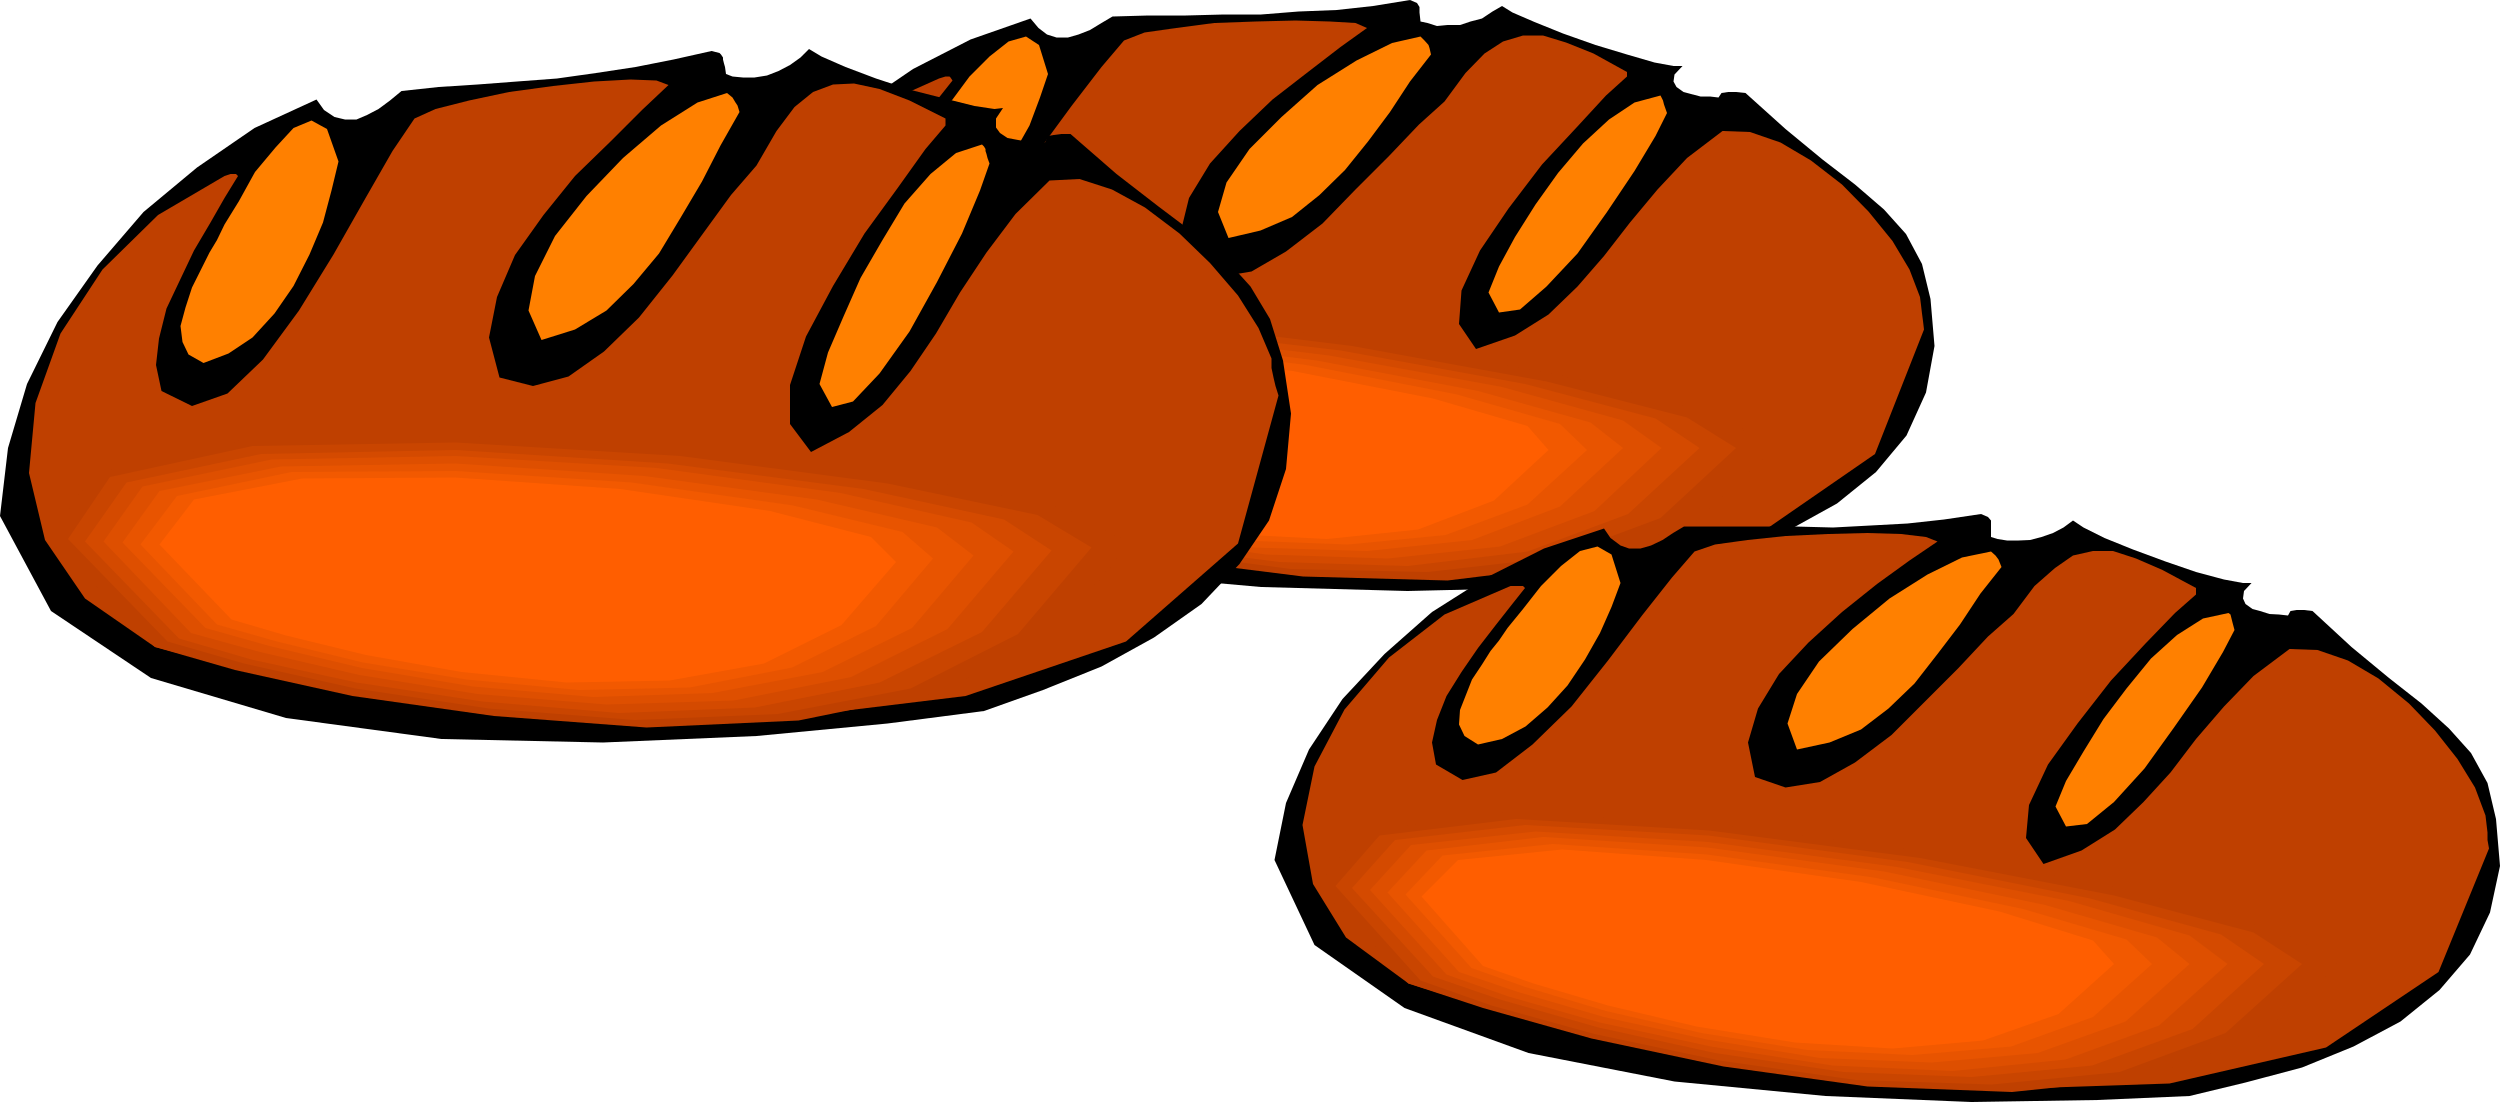<svg height="211.584" viewBox="0 0 360 158.688" width="480" xmlns="http://www.w3.org/2000/svg"><path style="fill:#000" d="m396.206 391.425-1.224 6.696-2.808 6.192-4.392 5.256-5.616 4.536-6.768 3.744-7.416 3.168-8.064 2.52-8.28 2.016-13.176.72-18.144.432-21.096-.576-21.888-1.944-21.024-3.888-18.072-6.048-13.032-9.072-6.048-12.24 1.512-8.28 3.312-7.704 4.68-7.416 6.048-6.696 6.696-6.048 7.704-5.256 8.28-4.248 8.64-3.024 1.152 1.368 1.224.936 1.368.432h1.656l1.512-.432 1.656-.648 1.656-1.008 1.584-.936 5.112-.144h5.4l5.472-.144h5.4l5.4-.432 5.472-.216 5.256-.576 5.328-.864 1.008.432.36.576v.792l.144 1.296 1.008.216 1.368.432 1.512-.144h1.8l1.512-.504 1.656-.432 1.512-1.008 1.368-.792 1.512.936 3.168 1.368 4.104 1.656 4.68 1.656 4.536 1.368 3.96 1.152 2.736.504h1.296l-1.152 1.224-.144 1.008.432.792 1.008.72 1.08.288 1.368.36h1.368l1.224.144.432-.648.936-.144h1.152l1.368.144 5.76 5.184 5.328 4.392 4.68 3.6 4.176 3.6 3.168 3.528 2.304 4.32 1.224 5.04z" transform="translate(-117.638 -341.6)"/><path style="fill:#bf4000" d="m394.694 389.049-7.056 17.928-16.056 11.088-22.536 5.472-25.992 1.224-26.928-2.232-24.696-3.6-20.088-4.536-12.528-3.744-9.072-6.552-4.968-7.704-1.512-8.568 1.656-8.496 4.032-8.424 6.408-7.56 7.992-6.192 9.504-4.248.936-.288h.576l.144.144.288.432-1.944 2.448-2.232 2.88-2.448 3.168-2.232 3.6-2.016 3.456-1.368 3.528-.72 3.312.576 3.312 3.96 2.232 4.824-1.296 5.112-4.104 5.616-5.616 5.256-6.768 4.752-6.48 4.32-5.616 3.24-3.816 2.952-1.152 4.536-.648 5.472-.72 5.976-.216 5.76-.144 4.968.144 3.672.216 1.656.72-3.816 2.736-4.68 3.6-5.112 3.96-4.752 4.536-4.248 4.68-3.024 4.968-1.224 4.968.936 5.04 4.464 1.368 4.824-.792 4.968-2.88 5.256-4.032 4.752-4.896 4.824-4.824 4.32-4.536 3.672-3.312 3.024-4.104 2.736-2.808 2.664-1.728 2.88-.864h2.88l3.312 1.008 3.96 1.584 4.824 2.664v.648l-3.024 2.736-4.248 4.608-4.968 5.328-4.824 6.336-4.104 6.048-2.664 5.76-.36 4.824 2.448 3.6 5.616-1.944 4.824-3.024 4.176-4.032 3.816-4.392 3.744-4.824 3.96-4.752 4.248-4.536 5.112-3.888 3.96.144 4.392 1.512 4.392 2.592 4.464 3.456 3.816 3.888 3.456 4.248 2.448 4.104 1.512 3.96.144 1.152.144 1.224.144 1.08z" transform="translate(-117.638 -341.6)"/><path style="fill:#bf4000" d="m373.094 406.113-11.448 10.584-16.2 6.12-19.368 2.376-20.808-.576-20.664-2.592-19.08-3.672-15.84-4.104-10.872-3.6-13.32-14.4 6.552-7.848 20.664-2.736 29.304 1.224 32.112 3.672 29.664 5.4 21.456 5.472z" transform="translate(-117.638 -341.6)"/><path style="fill:#c94500" d="m367.622 406.113-10.872 10.08-15.264 5.688-18.288 2.088-19.656-.432-19.728-2.592-18.072-3.528-14.976-4.032-10.152-3.24-12.672-13.608 6.48-7.488 19.512-2.592 27.936 1.224 30.456 3.744 28.008 5.112 20.232 5.184z" transform="translate(-117.638 -341.6)"/><path style="fill:#d44a00" d="m362.366 406.113-10.296 9.504-14.472 5.4-17.28 2.088-18.432-.576-18.648-2.376-17.064-3.6-14.184-3.816-9.576-3.168-11.88-12.816 6.12-6.984 18.648-2.376 26.568 1.296 28.8 3.384 26.568 4.824 18.792 4.968z" transform="translate(-117.638 -341.6)"/><path style="fill:#de4f00" d="m356.894 406.113-9.648 9.072-13.608 5.112-16.2 1.728-17.496-.576-17.424-2.376-16.056-3.312-13.32-3.6-9.072-3.024-11.16-12.096 5.904-6.48 17.712-2.304 25.2 1.224 27.288 3.312 24.912 4.536 17.424 4.824z" transform="translate(-117.638 -341.6)"/><path style="fill:#e85400" d="m351.35 406.113-9.072 8.424-12.672 4.824-15.12 1.584-16.2-.504-16.416-2.52-14.976-3.096-12.384-3.456-8.712-2.736-10.44-11.448 5.688-6.048 16.92-2.088 23.76 1.296 25.488 3.168 23.256 4.392 16.2 4.536z" transform="translate(-117.638 -341.6)"/><path style="fill:#f25900" d="m346.166 406.4-8.568 7.849-11.808 4.392-14.04 1.368-15.192-.576-15.264-2.304-13.896-3.024-11.664-3.312-7.848-2.592-9.72-10.728 5.328-5.616 15.984-1.944 22.248 1.224 23.976 3.024 21.744 4.248 14.832 4.248z" transform="translate(-117.638 -341.6)"/><path style="fill:#ff5e00" d="m340.622 406.4-7.848 7.273-10.944 4.176-13.104 1.368-13.968-.72-14.112-2.16-12.96-3.024-10.728-3.168-7.416-2.52-8.928-9.72 5.112-5.256 14.976-1.8 20.736 1.224 22.32 2.952 20.232 3.96 13.608 3.96z" transform="translate(-117.638 -341.6)"/><path style="fill:#ff8000" d="m357.686 357.873-1.656 3.312-3.024 5.04-3.96 5.904-4.248 5.976-4.464 4.752-3.816 3.312-3.024.432-1.512-2.88 1.512-3.744 2.304-4.248 2.952-4.68 3.24-4.536 3.6-4.248 3.744-3.456 3.672-2.448 3.744-1.008.144.288.216.432.144.576zm-33.984-8.424-3.024 3.888-2.88 4.392-3.168 4.248-3.312 4.104-3.672 3.6-3.96 3.168-4.536 1.944-4.608 1.08-1.512-3.744 1.224-4.248 3.312-4.824 4.608-4.608 5.184-4.608 5.616-3.528 5.112-2.52 4.104-.936.576.576.576.648.144.432zm-55.152 2.808-1.152 3.384-1.512 4.032-2.16 3.816-2.52 3.744-2.88 3.024-3.168 2.736-3.384 1.8-3.456.792-1.944-1.08-.648-1.512v-2.088l.792-2.016.936-2.376 1.368-2.16 1.44-2.088 1.08-1.656 1.224-1.944 2.232-2.736 2.448-3.312 2.88-2.88 2.736-2.16 2.52-.72 1.872 1.224z" transform="translate(-117.638 -341.6)"/><path style="fill:#000" d="m303.542 401.145-.72 7.992-2.448 7.416-4.248 6.264-5.472 5.76-6.84 4.824-7.56 4.176-8.424 3.384-8.496 3.024-13.896 1.8-18.864 1.8-22.104.936-23.256-.504-22.392-3.024-19.44-5.76-14.4-9.648-7.344-13.68 1.152-9.792 2.736-9.216 4.392-8.928 5.76-8.136 6.624-7.704 7.704-6.408 8.28-5.688 8.928-4.104 1.08 1.512 1.512 1.008 1.512.36h1.656l1.512-.648 1.656-.864 1.656-1.224 1.656-1.368 5.328-.576 5.616-.36 5.688-.432 5.76-.432 5.616-.792 5.688-.864 5.472-1.08 5.472-1.224.576.144.576.144.216.216.288.432v.288l.144.576.144.504.144 1.008.936.36 1.512.144h1.656l1.8-.288 1.656-.648 1.656-.864 1.512-1.08 1.224-1.224 1.8 1.08 3.456 1.512 4.392 1.656 5.04 1.656 4.824 1.224 4.32 1.08 2.88.432 1.224-.144-1.008 1.512v1.296l.576.792 1.08.72 1.152.216 1.512.288h1.512l1.224.144.432-.936.792-.144 1.08-.144h1.368l6.624 5.76 6.048 4.68 5.256 3.96 4.536 3.744 3.456 3.816 2.808 4.68 1.872 5.976z" transform="translate(-117.638 -341.6)"/><path style="fill:#bf4000" d="m301.742 398.553-5.832 21.312-16.128 14.112-23.112 7.848-27.216 3.312-28.44-.576-26.28-2.592-21.456-3.744-13.32-3.456-10.08-6.984-5.76-8.424-2.304-9.648.936-10.08 3.6-10.008 6.048-9.216 7.992-7.848 9.576-5.616.864-.288h.792l.288.288-1.944 3.168-2.016 3.528-2.376 4.032-2.016 4.248-1.944 4.104-1.08 4.32-.432 3.816.792 3.744 4.392 2.16 5.112-1.8 5.112-4.896 5.184-7.056 4.968-8.064 4.536-7.992 3.96-6.912 3.168-4.68 3.024-1.368 4.824-1.224 5.76-1.224 6.336-.864 5.904-.648 5.256-.288 3.744.144 1.728.648-3.816 3.6-4.536 4.536-5.112 4.968-4.536 5.616-4.104 5.76-2.592 6.048-1.152 5.832 1.512 5.76 4.824 1.224 5.112-1.368 5.112-3.6 5.04-4.896 4.824-6.048 4.392-6.048 4.032-5.544 3.672-4.248 2.88-4.968 2.592-3.456 2.664-2.16 2.88-1.08 3.024-.144 3.672.792 4.32 1.656 5.184 2.592v1.008l-2.88 3.384-3.96 5.544-4.824 6.624-4.536 7.56-3.888 7.272-2.304 6.984v5.616l3.024 4.032 5.472-2.88 4.824-3.888 4.032-4.896 3.672-5.4 3.456-5.904 3.816-5.76 4.176-5.544 4.896-4.824 4.32-.216 4.68 1.512 4.752 2.592 4.968 3.744 4.392 4.248 4.032 4.68 2.952 4.68 1.872 4.392v1.368l.288 1.368.288 1.224z" transform="translate(-117.638 -341.6)"/><path style="fill:#bf4000" d="m280.358 419.865-11.16 13.176-16.488 8.208-20.088 4.104-21.888 1.008-21.96-1.656-20.376-2.88-16.92-3.744-11.52-3.312-15.12-15.408 6.192-9.648 21.312-4.68 30.816-.72 33.912 2.088 31.68 3.96 22.968 4.68z" transform="translate(-117.638 -341.6)"/><path style="fill:#c94500" d="m274.814 420.44-10.584 12.457-15.48 7.848-19.152 3.672-20.592.864-20.952-1.656-19.224-2.88-16.056-3.6-11.016-3.168-14.328-14.76 6.048-8.928 20.52-4.464 29.232-.504 32.328 1.944 29.88 3.96 21.6 4.536z" transform="translate(-117.638 -341.6)"/><path style="fill:#d44a00" d="m269.054 420.873-10.008 11.736-14.76 7.272-18 3.6-19.512.792-19.656-1.656-18.144-2.736-15.12-3.312-10.44-3.024-13.536-13.968 5.976-8.496 19.368-4.104 27.936-.576 30.6 1.944 28.224 3.672 20.232 4.392z" transform="translate(-117.638 -341.6)"/><path style="fill:#de4f00" d="m263.582 421.017-9.504 11.16-13.896 6.912-16.92 3.384-18.288.576-18.576-1.512-16.992-2.736-14.328-3.312-9.936-2.736-12.6-13.176 5.616-7.92 18.576-3.888 26.424-.504 29.016 1.728 26.496 3.6 18.864 4.248z" transform="translate(-117.638 -341.6)"/><path style="fill:#e85400" d="m257.822 421.593-8.856 10.44-12.888 6.336-15.84 3.024-17.136.576-17.352-1.512-15.984-2.664-13.32-3.168-9.216-2.592-11.952-12.312 5.328-7.416 17.496-3.528 25.056-.432 27.216 1.8 24.84 3.384 17.352 4.032z" transform="translate(-117.638 -341.6)"/><path style="fill:#f25900" d="m251.99 422.025-8.208 9.72-12.096 5.976-14.76 2.88-15.912.36-16.2-1.512L169.91 437l-12.384-3.024-8.64-2.448-11.016-11.52 5.256-6.984 16.488-3.456 23.544-.144 25.416 1.656 23.256 3.312 15.768 3.816z" transform="translate(-117.638 -341.6)"/><path style="fill:#ff5e00" d="m246.662 422.529-7.848 9.072-11.16 5.544-13.608 2.448-14.832.288-15.12-1.512-13.752-2.448-11.52-2.808-7.848-2.304-10.368-10.8 4.968-6.48 15.552-3.024 22.032-.144 23.76 1.656 21.6 3.168 14.544 3.744z" transform="translate(-117.638 -341.6)"/><path style="fill:#ff8000" d="m260.126 365.145-1.368 3.888-2.592 6.192-3.6 6.984-3.96 7.128-4.32 6.048-3.816 4.032-3.024.792-1.8-3.312 1.224-4.536 2.232-5.184 2.448-5.544 3.168-5.472 3.168-5.256 3.744-4.248 3.672-3.024 3.744-1.224.288.288.216.36v.288l.144.432.144.576zm-36-7.416-2.736 4.824-2.664 5.184-3.024 5.112-3.168 5.256-3.672 4.392-3.888 3.816-4.536 2.736-4.824 1.512-1.872-4.248.936-4.968 2.88-5.76 4.536-5.76 5.256-5.472 5.472-4.68 5.256-3.312 4.248-1.368.792.648.432.72.288.432zm-57.744 7.128-1.008 4.176-1.224 4.608-1.944 4.608-2.304 4.536-2.736 3.96-3.168 3.456-3.456 2.304-3.6 1.368-2.16-1.224-.864-1.8-.288-2.304.72-2.664.936-2.88 1.296-2.592 1.224-2.448 1.08-1.8 1.08-2.232 2.088-3.384 2.304-4.176 2.952-3.528 2.592-2.808 2.592-1.08 2.232 1.224z" transform="translate(-117.638 -341.6)"/><path style="fill:#000" d="m477.638 466.305-1.44 6.696-2.88 6.048-4.392 5.112-5.616 4.536-6.768 3.6-7.416 3.024-8.136 2.16-8.064 1.944-13.32.576-18.072.288-21.024-.864-21.744-2.088-21.024-4.104-17.856-6.48-12.96-9.072-5.76-12.24 1.656-8.208 3.312-7.704 4.824-7.272 6.048-6.48 6.84-6.048 7.848-4.968 8.28-4.176 8.64-2.88.936 1.368 1.44 1.08 1.224.432h1.656l1.512-.432 1.656-.792 1.512-1.008 1.584-.936h15.984l5.472.144 5.4-.288 5.328-.288 5.256-.576 5.328-.792 1.008.432.432.504v2.376l.936.288 1.368.216h1.656l1.656-.072 1.656-.432 1.656-.576 1.512-.792 1.368-1.008 1.512 1.008 3.024 1.512 4.104 1.656 4.68 1.728 4.392 1.512 4.032 1.08 2.736.504h1.224l-1.08 1.152-.144 1.08.36.792 1.008.72 1.08.288 1.368.432 1.368.072 1.296.144.36-.648.864-.144h1.08l1.224.144 5.616 5.184 5.4 4.464 4.68 3.672 3.96 3.6 3.168 3.528 2.376 4.32 1.224 5.184z" transform="translate(-117.638 -341.6)"/><path style="fill:#bf4000" d="m476.054 463.785-7.272 17.784-16.2 10.872-22.536 5.184-25.704.864-26.856-2.52-24.624-4.104-20.088-4.824-12.312-3.816-9-6.624-4.752-7.704-1.512-8.496 1.728-8.424 4.32-8.208 6.408-7.488 7.992-6.192 9.504-4.104h1.8l.288.288-1.944 2.448-2.376 3.024-2.448 3.168-2.376 3.456-2.16 3.456-1.368 3.456-.72 3.24.576 3.168 3.816 2.232 4.824-1.08 5.256-4.032 5.616-5.472 5.256-6.624 4.896-6.48 4.32-5.472 3.24-3.744 2.952-1.008 4.68-.648 5.472-.576 6.048-.288 5.616-.144 4.968.144 3.6.432 1.656.648-4.032 2.736-4.68 3.384-5.04 4.032-4.824 4.392-4.248 4.536-3.024 4.968-1.44 4.896 1.008 4.968L374.75 455l4.968-.792 5.04-2.808 5.256-3.96 4.824-4.824 4.824-4.824 4.248-4.536 3.672-3.24 3.024-4.032 2.952-2.592 2.592-1.8 2.88-.648h2.88l3.312 1.08 3.816 1.656 4.824 2.592v.937l-3.024 2.664-4.248 4.392-4.968 5.328-4.824 6.192-4.248 5.904-2.736 5.832-.432 4.752 2.52 3.744 5.472-1.944 4.824-3.024 4.104-3.96 3.888-4.248 3.672-4.824 4.032-4.68 4.248-4.392 5.184-3.888 4.032.144 4.392 1.512 4.392 2.592 4.392 3.6 3.744 3.888 3.24 4.104 2.52 4.104 1.512 4.032.144 1.224.144 1.224v1.08z" transform="translate(-117.638 -341.6)"/><path style="fill:#bf4000" d="m454.382 480.417-11.736 10.512-16.056 5.904-19.224 2.016-20.808-.792-20.736-2.88-19.008-4.032-15.624-4.392-10.728-3.528-13.104-14.328 6.624-7.704 20.592-2.592 29.16 1.656 31.896 4.104 29.592 5.616 21.312 5.832z" transform="translate(-117.638 -341.6)"/><path style="fill:#c94500" d="m449.126 480.417-11.016 9.936-15.264 5.616-18.432 1.8-19.512-.648-19.656-2.808-18-3.816-14.832-4.104-10.224-3.6-12.24-13.608 6.336-7.272 19.656-2.376 27.792 1.656 30.384 3.96 27.936 5.4 20.088 5.328z" transform="translate(-117.638 -341.6)"/><path style="fill:#d44a00" d="m443.654 480.417-10.296 9.36-14.472 5.256-17.352 1.656-18.432-.72-18.504-2.736-16.776-3.672-14.184-4.032-9.648-3.312-11.664-12.744 6.192-6.912 18.72-2.16 26.352 1.512 28.728 3.816 26.28 5.256 18.864 5.184z" transform="translate(-117.638 -341.6)"/><path style="fill:#de4f00" d="m438.398 480.417-9.864 8.856-13.464 4.896-16.272 1.656-17.28-.792-17.496-2.736-15.984-3.456-13.176-3.744-8.928-3.168-11.016-12.168 5.904-6.48 17.928-1.944 24.84 1.512 27.216 3.6 24.768 4.896 17.352 4.968z" transform="translate(-117.638 -341.6)"/><path style="fill:#e85400" d="m432.926 480.417-9.216 8.28-12.672 4.536-15.264 1.368-16.056-.648-16.272-2.664-14.832-3.24-12.384-3.6-8.496-2.88-10.296-11.448 5.616-6.048 16.776-1.944 23.616 1.512 25.488 3.456 23.184 4.824 16.128 4.68z" transform="translate(-117.638 -341.6)"/><path style="fill:#f25900" d="m427.526 480.417-8.496 7.632-11.808 4.248-14.184 1.224-15.12-.72-15.264-2.448-13.752-3.168-11.592-3.456-7.776-2.736-9.504-10.584 5.328-5.616 15.84-1.656 22.248 1.512 23.976 3.312 21.528 4.536 14.904 4.392z" transform="translate(-117.638 -341.6)"/><path style="fill:#ff5e00" d="m422.054 480.417-7.992 7.2-10.872 3.816-13.032 1.152-14.04-.864-14.184-2.304-12.744-3.024-10.728-3.168-7.272-2.52-8.856-10.008 5.256-5.256 14.976-1.512 20.736 1.512 22.32 3.168 19.944 4.248 13.464 4.176z" transform="translate(-117.638 -341.6)"/><path style="fill:#ff8000" d="m439.406 432.32-1.656 3.169-3.024 5.112-4.032 5.76-4.248 5.904-4.392 4.824-3.888 3.168-3.024.36-1.512-2.88 1.512-3.672 2.52-4.248 2.88-4.68 3.312-4.392 3.528-4.32 3.744-3.384 3.744-2.376 3.672-.792.288.216.144.576.144.576zm-33.552-9.071-3.024 3.816-2.952 4.464-3.24 4.248-3.312 4.248-3.744 3.6-3.96 3.024-4.536 1.872-4.68 1.008-1.368-3.744 1.368-4.248 3.168-4.68 4.824-4.68 5.328-4.392 5.472-3.456 4.968-2.448 4.176-.864.648.576.432.576.144.36zm-54.864 2.304-1.296 3.456-1.656 3.744-2.16 3.816-2.52 3.744-2.88 3.168-3.168 2.736-3.384 1.8-3.456.792-1.944-1.224-.792-1.656.144-2.088.792-2.016.936-2.376 1.44-2.16 1.224-1.944 1.224-1.512 1.224-1.8 2.232-2.736 2.592-3.312 2.88-2.88 2.736-2.16 2.52-.648 2.016 1.152z" transform="translate(-117.638 -341.6)"/></svg>
